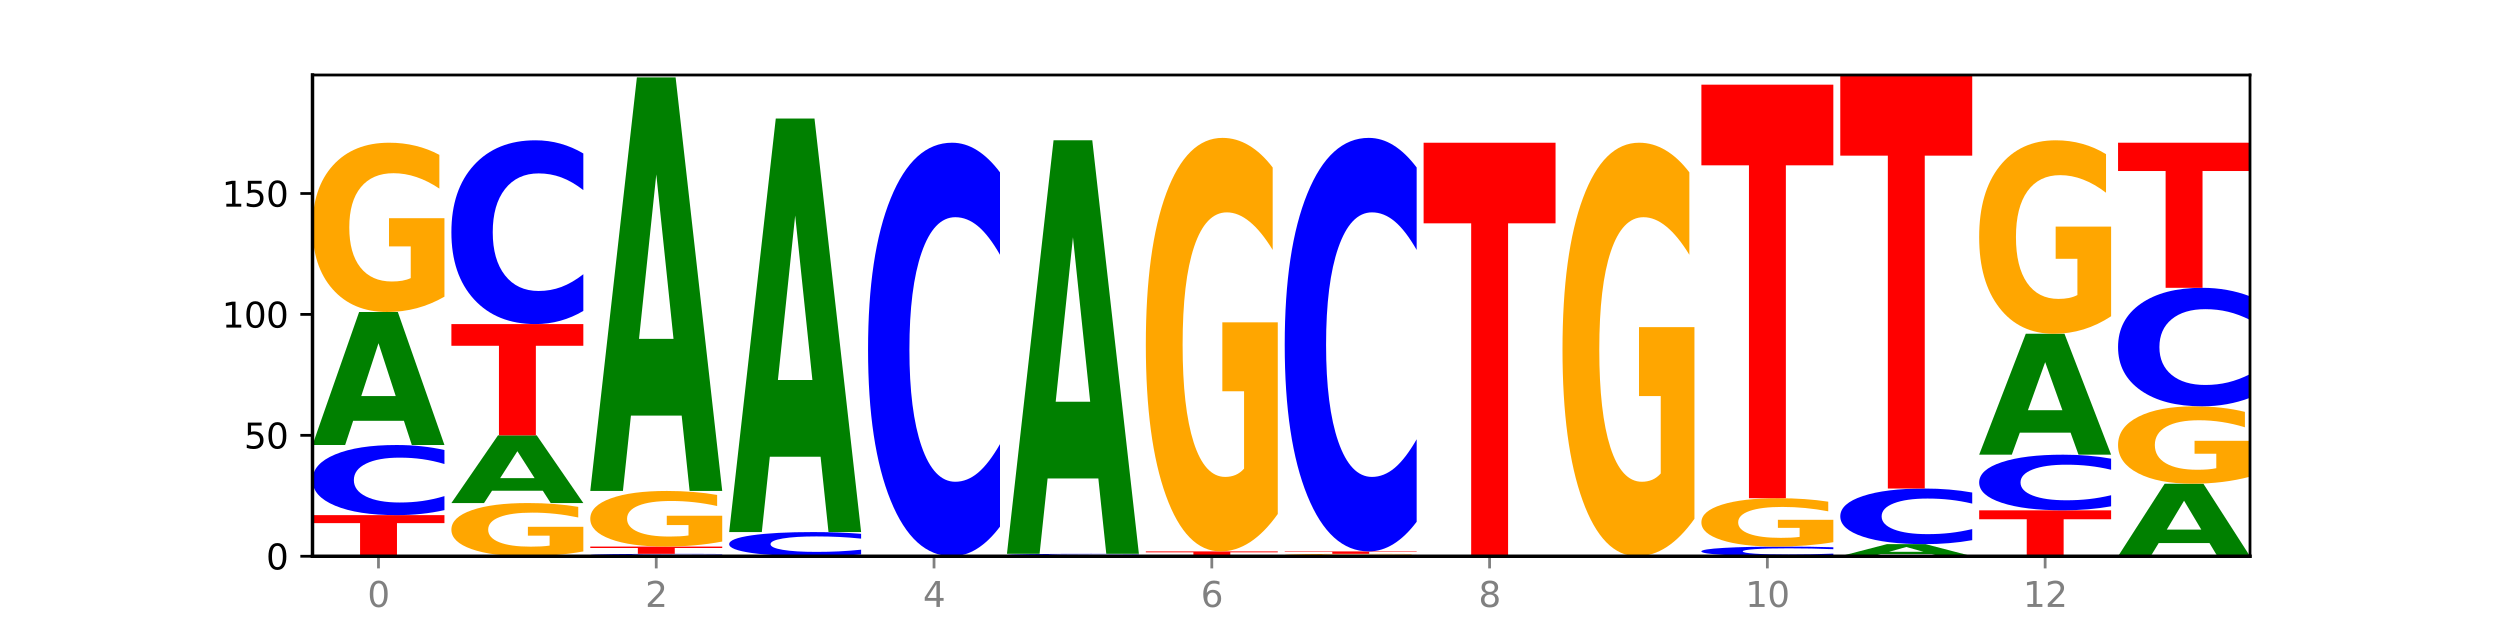 <?xml version="1.0" encoding="utf-8" standalone="no"?>
<!DOCTYPE svg PUBLIC "-//W3C//DTD SVG 1.1//EN"
  "http://www.w3.org/Graphics/SVG/1.1/DTD/svg11.dtd">
<svg xmlns:xlink="http://www.w3.org/1999/xlink" width="720pt" height="180pt" viewBox="0 0 720 180" xmlns="http://www.w3.org/2000/svg" version="1.1">
 <defs>
  <style type="text/css">*{stroke-linejoin: round; stroke-linecap: butt}</style>
 </defs>
 <g id="figure_1">
  <g id="patch_1">
   <path d="M 0 180 
L 720 180 
L 720 0 
L 0 0 
z
" style="fill: #ffffff"/>
  </g>
  <g id="axes_1">
   <g id="patch_2">
    <path d="M 90 160.2 
L 648 160.2 
L 648 21.6 
L 90 21.6 
z
" style="fill: #ffffff"/>
   </g>
   <g id="line2d_1">
    <path d="M 90 160.2 
L 648 160.2 
" clip-path="url(#pb065f9099d)" style="fill: none; stroke: #000000; stroke-width: 0.5; stroke-linecap: square"/>
   </g>
   <g id="patch_3">
    <path d="M 90 148.36 
L 128 148.36 
L 128 150.669 
L 114.329 150.669 
L 114.329 160.2 
L 103.698 160.2 
L 103.698 150.669 
L 90 150.669 
L 90 148.36 
z
" clip-path="url(#pb065f9099d)" style="fill: #ff0000"/>
   </g>
   <g id="patch_4">
    <path d="M 128 146.912 
Q 124.821 147.63 121.384 147.993 
Q 117.947 148.36 114.204 148.36 
Q 103.04 148.36 96.52 145.639 
Q 90 142.919 90 138.267 
Q 90 133.598 96.52 130.882 
Q 103.04 128.162 114.204 128.162 
Q 117.947 128.162 121.384 128.529 
Q 124.821 128.892 128 129.61 
L 128 133.636 
Q 124.793 132.685 121.681 132.242 
Q 118.569 131.8 115.132 131.8 
Q 108.966 131.8 105.434 133.523 
Q 101.91 135.242 101.91 138.267 
Q 101.91 141.279 105.434 143.003 
Q 108.966 144.722 115.132 144.722 
Q 118.569 144.722 121.681 144.279 
Q 124.793 143.833 128 142.882 
L 128 146.912 
z
" clip-path="url(#pb065f9099d)" style="fill: #0000ff"/>
   </g>
   <g id="patch_5">
    <path d="M 116.323 121.184 
L 101.708 121.184 
L 99.401 128.162 
L 90 128.162 
L 103.425 89.855 
L 114.575 89.855 
L 128 128.162 
L 118.607 128.162 
L 116.323 121.184 
z
M 104.039 114.074 
L 113.969 114.074 
L 109.012 98.837 
L 104.039 114.074 
z
" clip-path="url(#pb065f9099d)" style="fill: #008000"/>
   </g>
   <g id="patch_6">
    <path d="M 128 85.444 
Q 124.168 87.65 120.046 88.758 
Q 115.924 89.855 111.529 89.855 
Q 101.599 89.855 95.8 83.289 
Q 90 76.723 90 65.493 
Q 90 54.133 95.902 47.617 
Q 101.812 41.102 112.091 41.102 
Q 116.052 41.102 119.68 41.988 
Q 123.316 42.864 126.535 44.596 
L 126.535 54.315 
Q 123.214 52.089 119.926 50.991 
Q 116.639 49.883 113.335 49.883 
Q 107.22 49.883 103.907 53.932 
Q 100.594 57.97 100.594 65.493 
Q 100.594 72.946 103.788 77.015 
Q 106.982 81.073 112.858 81.073 
Q 114.459 81.073 115.83 80.842 
Q 117.201 80.6 118.291 80.096 
L 118.291 70.972 
L 112.032 70.972 
L 112.032 62.845 
L 128 62.845 
L 128 85.444 
z
" clip-path="url(#pb065f9099d)" style="fill: #ffa600"/>
   </g>
   <g id="patch_7">
    <path d="M 168 158.814 
Q 164.168 159.507 160.046 159.855 
Q 155.924 160.2 151.529 160.2 
Q 141.599 160.2 135.8 158.136 
Q 130 156.073 130 152.543 
Q 130 148.973 135.902 146.925 
Q 141.812 144.877 152.091 144.877 
Q 156.052 144.877 159.68 145.156 
Q 163.316 145.431 166.535 145.976 
L 166.535 149.03 
Q 163.214 148.331 159.926 147.986 
Q 156.639 147.637 153.335 147.637 
Q 147.22 147.637 143.907 148.91 
Q 140.594 150.179 140.594 152.543 
Q 140.594 154.886 143.788 156.164 
Q 146.982 157.44 152.858 157.44 
Q 154.459 157.44 155.83 157.367 
Q 157.201 157.291 158.291 157.133 
L 158.291 154.265 
L 152.032 154.265 
L 152.032 151.711 
L 168 151.711 
L 168 158.814 
z
" clip-path="url(#pb065f9099d)" style="fill: #ffa600"/>
   </g>
   <g id="patch_8">
    <path d="M 156.323 141.325 
L 141.708 141.325 
L 139.401 144.877 
L 130 144.877 
L 143.425 125.376 
L 154.575 125.376 
L 168 144.877 
L 158.607 144.877 
L 156.323 141.325 
z
M 144.039 137.705 
L 153.969 137.705 
L 149.012 129.948 
L 144.039 137.705 
z
" clip-path="url(#pb065f9099d)" style="fill: #008000"/>
   </g>
   <g id="patch_9">
    <path d="M 130 93.338 
L 168 93.338 
L 168 99.586 
L 154.329 99.586 
L 154.329 125.376 
L 143.698 125.376 
L 143.698 99.586 
L 130 99.586 
L 130 93.338 
z
" clip-path="url(#pb065f9099d)" style="fill: #ff0000"/>
   </g>
   <g id="patch_10">
    <path d="M 168 89.544 
Q 164.821 91.424 161.384 92.375 
Q 157.947 93.338 154.204 93.338 
Q 143.04 93.338 136.52 86.209 
Q 130 79.079 130 66.888 
Q 130 54.652 136.52 47.534 
Q 143.04 40.405 154.204 40.405 
Q 157.947 40.405 161.384 41.367 
Q 164.821 42.319 168 44.199 
L 168 54.751 
Q 164.793 52.258 161.681 51.099 
Q 158.569 49.94 155.132 49.94 
Q 148.966 49.94 145.434 54.456 
Q 141.91 58.96 141.91 66.888 
Q 141.91 74.782 145.434 79.298 
Q 148.966 83.803 155.132 83.803 
Q 158.569 83.803 161.681 82.644 
Q 164.793 81.474 168 78.981 
L 168 89.544 
z
" clip-path="url(#pb065f9099d)" style="fill: #0000ff"/>
   </g>
   <g id="patch_11">
    <path d="M 208 160.15 
Q 204.821 160.175 201.384 160.187 
Q 197.947 160.2 194.204 160.2 
Q 183.04 160.2 176.52 160.106 
Q 170 160.012 170 159.852 
Q 170 159.691 176.52 159.597 
Q 183.04 159.504 194.204 159.504 
Q 197.947 159.504 201.384 159.516 
Q 204.821 159.529 208 159.553 
L 208 159.692 
Q 204.793 159.659 201.681 159.644 
Q 198.569 159.629 195.132 159.629 
Q 188.966 159.629 185.434 159.688 
Q 181.91 159.748 181.91 159.852 
Q 181.91 159.956 185.434 160.015 
Q 188.966 160.075 195.132 160.075 
Q 198.569 160.075 201.681 160.059 
Q 204.793 160.044 208 160.011 
L 208 160.15 
z
" clip-path="url(#pb065f9099d)" style="fill: #0000ff"/>
   </g>
   <g id="patch_12">
    <path d="M 170 157.414 
L 208 157.414 
L 208 157.822 
L 194.329 157.822 
L 194.329 159.504 
L 183.698 159.504 
L 183.698 157.822 
L 170 157.822 
L 170 157.414 
z
" clip-path="url(#pb065f9099d)" style="fill: #ff0000"/>
   </g>
   <g id="patch_13">
    <path d="M 208 155.965 
Q 204.168 156.689 200.046 157.053 
Q 195.924 157.414 191.529 157.414 
Q 181.599 157.414 175.8 155.257 
Q 170 153.099 170 149.409 
Q 170 145.677 175.902 143.536 
Q 181.812 141.395 192.091 141.395 
Q 196.052 141.395 199.68 141.686 
Q 203.316 141.974 206.535 142.543 
L 206.535 145.736 
Q 203.214 145.005 199.926 144.644 
Q 196.639 144.28 193.335 144.28 
Q 187.22 144.28 183.907 145.611 
Q 180.594 146.938 180.594 149.409 
Q 180.594 151.858 183.788 153.195 
Q 186.982 154.529 192.858 154.529 
Q 194.459 154.529 195.83 154.452 
Q 197.201 154.373 198.291 154.208 
L 198.291 151.21 
L 192.032 151.21 
L 192.032 148.539 
L 208 148.539 
L 208 155.965 
z
" clip-path="url(#pb065f9099d)" style="fill: #ffa600"/>
   </g>
   <g id="patch_14">
    <path d="M 196.323 119.699 
L 181.708 119.699 
L 179.401 141.395 
L 170 141.395 
L 183.425 22.296 
L 194.575 22.296 
L 208 141.395 
L 198.607 141.395 
L 196.323 119.699 
z
M 184.039 97.595 
L 193.969 97.595 
L 189.012 50.221 
L 184.039 97.595 
z
" clip-path="url(#pb065f9099d)" style="fill: #008000"/>
   </g>
   <g id="patch_15">
    <path d="M 248 159.701 
Q 244.821 159.948 241.384 160.073 
Q 237.947 160.2 234.204 160.2 
Q 223.04 160.2 216.52 159.262 
Q 210 158.324 210 156.72 
Q 210 155.11 216.52 154.173 
Q 223.04 153.235 234.204 153.235 
Q 237.947 153.235 241.384 153.362 
Q 244.821 153.487 248 153.734 
L 248 155.123 
Q 244.793 154.795 241.681 154.642 
Q 238.569 154.49 235.132 154.49 
Q 228.966 154.49 225.434 155.084 
Q 221.91 155.677 221.91 156.72 
Q 221.91 157.758 225.434 158.353 
Q 228.966 158.945 235.132 158.945 
Q 238.569 158.945 241.681 158.793 
Q 244.793 158.639 248 158.311 
L 248 159.701 
z
" clip-path="url(#pb065f9099d)" style="fill: #0000ff"/>
   </g>
   <g id="patch_16">
    <path d="M 236.323 131.539 
L 221.708 131.539 
L 219.401 153.235 
L 210 153.235 
L 223.425 34.137 
L 234.575 34.137 
L 248 153.235 
L 238.607 153.235 
L 236.323 131.539 
z
M 224.039 109.435 
L 233.969 109.435 
L 229.012 62.061 
L 224.039 109.435 
z
" clip-path="url(#pb065f9099d)" style="fill: #008000"/>
   </g>
   <g id="patch_17">
    <path d="M 288 151.663 
Q 284.821 155.895 281.384 158.035 
Q 277.947 160.2 274.204 160.2 
Q 263.04 160.2 256.52 144.159 
Q 250 128.119 250 100.688 
Q 250 73.158 256.52 57.142 
Q 263.04 41.102 274.204 41.102 
Q 277.947 41.102 281.384 43.266 
Q 284.821 45.407 288 49.638 
L 288 73.379 
Q 284.793 67.77 281.681 65.162 
Q 278.569 62.554 275.132 62.554 
Q 268.966 62.554 265.434 72.715 
Q 261.91 82.851 261.91 100.688 
Q 261.91 118.45 265.434 128.611 
Q 268.966 138.747 275.132 138.747 
Q 278.569 138.747 281.681 136.139 
Q 284.793 133.507 288 127.898 
L 288 151.663 
z
" clip-path="url(#pb065f9099d)" style="fill: #0000ff"/>
   </g>
   <g id="patch_18">
    <path d="M 328 160.15 
Q 324.821 160.175 321.384 160.187 
Q 317.947 160.2 314.204 160.2 
Q 303.04 160.2 296.52 160.106 
Q 290 160.012 290 159.852 
Q 290 159.691 296.52 159.597 
Q 303.04 159.504 314.204 159.504 
Q 317.947 159.504 321.384 159.516 
Q 324.821 159.529 328 159.553 
L 328 159.692 
Q 324.793 159.659 321.681 159.644 
Q 318.569 159.629 315.132 159.629 
Q 308.966 159.629 305.434 159.688 
Q 301.91 159.748 301.91 159.852 
Q 301.91 159.956 305.434 160.015 
Q 308.966 160.075 315.132 160.075 
Q 318.569 160.075 321.681 160.059 
Q 324.793 160.044 328 160.011 
L 328 160.15 
z
" clip-path="url(#pb065f9099d)" style="fill: #0000ff"/>
   </g>
   <g id="patch_19">
    <path d="M 316.323 137.807 
L 301.708 137.807 
L 299.401 159.504 
L 290 159.504 
L 303.425 40.405 
L 314.575 40.405 
L 328 159.504 
L 318.607 159.504 
L 316.323 137.807 
z
M 304.039 115.703 
L 313.969 115.703 
L 309.012 68.329 
L 304.039 115.703 
z
" clip-path="url(#pb065f9099d)" style="fill: #008000"/>
   </g>
   <g id="patch_20">
    <path d="M 330 158.807 
L 368 158.807 
L 368 159.079 
L 354.329 159.079 
L 354.329 160.2 
L 343.698 160.2 
L 343.698 159.079 
L 330 159.079 
L 330 158.807 
z
" clip-path="url(#pb065f9099d)" style="fill: #ff0000"/>
   </g>
   <g id="patch_21">
    <path d="M 368 148.031 
Q 364.168 153.419 360.046 156.125 
Q 355.924 158.807 351.529 158.807 
Q 341.599 158.807 335.8 142.767 
Q 330 126.726 330 99.295 
Q 330 71.544 335.902 55.626 
Q 341.812 39.709 352.091 39.709 
Q 356.052 39.709 359.68 41.874 
Q 363.316 44.014 366.535 48.245 
L 366.535 71.986 
Q 363.214 66.549 359.926 63.868 
Q 356.639 61.162 353.335 61.162 
Q 347.22 61.162 343.907 71.052 
Q 340.594 80.917 340.594 99.295 
Q 340.594 117.5 343.788 127.439 
Q 346.982 137.354 352.858 137.354 
Q 354.459 137.354 355.83 136.788 
Q 357.201 136.198 358.291 134.968 
L 358.291 112.678 
L 352.032 112.678 
L 352.032 92.824 
L 368 92.824 
L 368 148.031 
z
" clip-path="url(#pb065f9099d)" style="fill: #ffa600"/>
   </g>
   <g id="patch_22">
    <path d="M 408 160.137 
Q 404.168 160.168 400.046 160.184 
Q 395.924 160.2 391.529 160.2 
Q 381.599 160.2 375.8 160.106 
Q 370 160.012 370 159.852 
Q 370 159.69 375.902 159.597 
Q 381.812 159.504 392.091 159.504 
Q 396.052 159.504 399.68 159.516 
Q 403.316 159.529 406.535 159.553 
L 406.535 159.692 
Q 403.214 159.66 399.926 159.645 
Q 396.639 159.629 393.335 159.629 
Q 387.22 159.629 383.907 159.687 
Q 380.594 159.745 380.594 159.852 
Q 380.594 159.958 383.788 160.017 
Q 386.982 160.075 392.858 160.075 
Q 394.459 160.075 395.83 160.071 
Q 397.201 160.068 398.291 160.061 
L 398.291 159.93 
L 392.032 159.93 
L 392.032 159.814 
L 408 159.814 
L 408 160.137 
z
" clip-path="url(#pb065f9099d)" style="fill: #ffa600"/>
   </g>
   <g id="patch_23">
    <path d="M 370 158.807 
L 408 158.807 
L 408 158.943 
L 394.329 158.943 
L 394.329 159.504 
L 383.698 159.504 
L 383.698 158.943 
L 370 158.943 
L 370 158.807 
z
" clip-path="url(#pb065f9099d)" style="fill: #ff0000"/>
   </g>
   <g id="patch_24">
    <path d="M 408 150.27 
Q 404.821 154.502 401.384 156.642 
Q 397.947 158.807 394.204 158.807 
Q 383.04 158.807 376.52 142.767 
Q 370 126.726 370 99.295 
Q 370 71.765 376.52 55.749 
Q 383.04 39.709 394.204 39.709 
Q 397.947 39.709 401.384 41.874 
Q 404.821 44.014 408 48.245 
L 408 71.986 
Q 404.793 66.377 401.681 63.769 
Q 398.569 61.162 395.132 61.162 
Q 388.966 61.162 385.434 71.322 
Q 381.91 81.458 381.91 99.295 
Q 381.91 117.057 385.434 127.218 
Q 388.966 137.354 395.132 137.354 
Q 398.569 137.354 401.681 134.746 
Q 404.793 132.114 408 126.505 
L 408 150.27 
z
" clip-path="url(#pb065f9099d)" style="fill: #0000ff"/>
   </g>
   <g id="patch_25">
    <path d="M 410 41.102 
L 448 41.102 
L 448 64.329 
L 434.329 64.329 
L 434.329 160.2 
L 423.698 160.2 
L 423.698 64.329 
L 410 64.329 
L 410 41.102 
z
" clip-path="url(#pb065f9099d)" style="fill: #ff0000"/>
   </g>
   <g id="patch_26">
    <path d="M 488 149.424 
Q 484.168 154.812 480.046 157.518 
Q 475.924 160.2 471.529 160.2 
Q 461.599 160.2 455.8 144.159 
Q 450 128.119 450 100.688 
Q 450 72.937 455.902 57.019 
Q 461.812 41.102 472.091 41.102 
Q 476.052 41.102 479.68 43.266 
Q 483.316 45.407 486.535 49.638 
L 486.535 73.379 
Q 483.214 67.942 479.926 65.261 
Q 476.639 62.554 473.335 62.554 
Q 467.22 62.554 463.907 72.445 
Q 460.594 82.31 460.594 100.688 
Q 460.594 118.893 463.788 128.832 
Q 466.982 138.747 472.858 138.747 
Q 474.459 138.747 475.83 138.181 
Q 477.201 137.591 478.291 136.361 
L 478.291 114.071 
L 472.032 114.071 
L 472.032 94.217 
L 488 94.217 
L 488 149.424 
z
" clip-path="url(#pb065f9099d)" style="fill: #ffa600"/>
   </g>
   <g id="patch_27">
    <path d="M 528 160 
Q 524.821 160.099 521.384 160.149 
Q 517.947 160.2 514.204 160.2 
Q 503.04 160.2 496.52 159.825 
Q 490 159.45 490 158.808 
Q 490 158.164 496.52 157.789 
Q 503.04 157.414 514.204 157.414 
Q 517.947 157.414 521.384 157.465 
Q 524.821 157.515 528 157.614 
L 528 158.169 
Q 524.793 158.038 521.681 157.977 
Q 518.569 157.916 515.132 157.916 
Q 508.966 157.916 505.434 158.154 
Q 501.91 158.391 501.91 158.808 
Q 501.91 159.223 505.434 159.461 
Q 508.966 159.698 515.132 159.698 
Q 518.569 159.698 521.681 159.637 
Q 524.793 159.576 528 159.444 
L 528 160 
z
" clip-path="url(#pb065f9099d)" style="fill: #0000ff"/>
   </g>
   <g id="patch_28">
    <path d="M 528 156.154 
Q 524.168 156.784 520.046 157.1 
Q 515.924 157.414 511.529 157.414 
Q 501.599 157.414 495.8 155.538 
Q 490 153.662 490 150.454 
Q 490 147.208 495.902 145.346 
Q 501.812 143.484 512.091 143.484 
Q 516.052 143.484 519.68 143.738 
Q 523.316 143.988 526.535 144.483 
L 526.535 147.26 
Q 523.214 146.624 519.926 146.31 
Q 516.639 145.994 513.335 145.994 
Q 507.22 145.994 503.907 147.15 
Q 500.594 148.304 500.594 150.454 
Q 500.594 152.583 503.788 153.745 
Q 506.982 154.905 512.858 154.905 
Q 514.459 154.905 515.83 154.839 
Q 517.201 154.77 518.291 154.626 
L 518.291 152.019 
L 512.032 152.019 
L 512.032 149.697 
L 528 149.697 
L 528 156.154 
z
" clip-path="url(#pb065f9099d)" style="fill: #ffa600"/>
   </g>
   <g id="patch_29">
    <path d="M 490 24.386 
L 528 24.386 
L 528 47.613 
L 514.329 47.613 
L 514.329 143.484 
L 503.698 143.484 
L 503.698 47.613 
L 490 47.613 
L 490 24.386 
z
" clip-path="url(#pb065f9099d)" style="fill: #ff0000"/>
   </g>
   <g id="patch_30">
    <path d="M 556.323 159.566 
L 541.708 159.566 
L 539.401 160.2 
L 530 160.2 
L 543.425 156.718 
L 554.575 156.718 
L 568 160.2 
L 558.607 160.2 
L 556.323 159.566 
z
M 544.039 158.919 
L 553.969 158.919 
L 549.012 157.534 
L 544.039 158.919 
z
" clip-path="url(#pb065f9099d)" style="fill: #008000"/>
   </g>
   <g id="patch_31">
    <path d="M 568 155.569 
Q 564.821 156.139 561.384 156.426 
Q 557.947 156.718 554.204 156.718 
Q 543.04 156.718 536.52 154.56 
Q 530 152.403 530 148.713 
Q 530 145.01 536.52 142.856 
Q 543.04 140.698 554.204 140.698 
Q 557.947 140.698 561.384 140.99 
Q 564.821 141.278 568 141.847 
L 568 145.04 
Q 564.793 144.285 561.681 143.935 
Q 558.569 143.584 555.132 143.584 
Q 548.966 143.584 545.434 144.951 
Q 541.91 146.314 541.91 148.713 
Q 541.91 151.102 545.434 152.469 
Q 548.966 153.832 555.132 153.832 
Q 558.569 153.832 561.681 153.481 
Q 564.793 153.127 568 152.373 
L 568 155.569 
z
" clip-path="url(#pb065f9099d)" style="fill: #0000ff"/>
   </g>
   <g id="patch_32">
    <path d="M 530 21.6 
L 568 21.6 
L 568 44.828 
L 554.329 44.828 
L 554.329 140.698 
L 543.698 140.698 
L 543.698 44.828 
L 530 44.828 
L 530 21.6 
z
" clip-path="url(#pb065f9099d)" style="fill: #ff0000"/>
   </g>
   <g id="patch_33">
    <path d="M 570 146.967 
L 608 146.967 
L 608 149.548 
L 594.329 149.548 
L 594.329 160.2 
L 583.698 160.2 
L 583.698 149.548 
L 570 149.548 
L 570 146.967 
z
" clip-path="url(#pb065f9099d)" style="fill: #ff0000"/>
   </g>
   <g id="patch_34">
    <path d="M 608 145.819 
Q 604.821 146.388 601.384 146.676 
Q 597.947 146.967 594.204 146.967 
Q 583.04 146.967 576.52 144.809 
Q 570 142.652 570 138.962 
Q 570 135.259 576.52 133.105 
Q 583.04 130.948 594.204 130.948 
Q 597.947 130.948 601.384 131.239 
Q 604.821 131.527 608 132.096 
L 608 135.289 
Q 604.793 134.535 601.681 134.184 
Q 598.569 133.833 595.132 133.833 
Q 588.966 133.833 585.434 135.2 
Q 581.91 136.563 581.91 138.962 
Q 581.91 141.351 585.434 142.718 
Q 588.966 144.081 595.132 144.081 
Q 598.569 144.081 601.681 143.731 
Q 604.793 143.377 608 142.622 
L 608 145.819 
z
" clip-path="url(#pb065f9099d)" style="fill: #0000ff"/>
   </g>
   <g id="patch_35">
    <path d="M 596.323 124.604 
L 581.708 124.604 
L 579.401 130.948 
L 570 130.948 
L 583.425 96.124 
L 594.575 96.124 
L 608 130.948 
L 598.607 130.948 
L 596.323 124.604 
z
M 584.039 118.141 
L 593.969 118.141 
L 589.012 104.289 
L 584.039 118.141 
z
" clip-path="url(#pb065f9099d)" style="fill: #008000"/>
   </g>
   <g id="patch_36">
    <path d="M 608 91.082 
Q 604.168 93.603 600.046 94.869 
Q 595.924 96.124 591.529 96.124 
Q 581.599 96.124 575.8 88.619 
Q 570 81.115 570 68.282 
Q 570 55.299 575.902 47.852 
Q 581.812 40.405 592.091 40.405 
Q 596.052 40.405 599.68 41.418 
Q 603.316 42.419 606.535 44.399 
L 606.535 55.506 
Q 603.214 52.962 599.926 51.708 
Q 596.639 50.442 593.335 50.442 
Q 587.22 50.442 583.907 55.068 
Q 580.594 59.684 580.594 68.282 
Q 580.594 76.799 583.788 81.449 
Q 586.982 86.087 592.858 86.087 
Q 594.459 86.087 595.83 85.822 
Q 597.201 85.546 598.291 84.971 
L 598.291 74.543 
L 592.032 74.543 
L 592.032 65.255 
L 608 65.255 
L 608 91.082 
z
" clip-path="url(#pb065f9099d)" style="fill: #ffa600"/>
   </g>
   <g id="patch_37">
    <path d="M 636.323 156.394 
L 621.708 156.394 
L 619.401 160.2 
L 610 160.2 
L 623.425 139.306 
L 634.575 139.306 
L 648 160.2 
L 638.607 160.2 
L 636.323 156.394 
z
M 624.039 152.516 
L 633.969 152.516 
L 629.012 144.204 
L 624.039 152.516 
z
" clip-path="url(#pb065f9099d)" style="fill: #008000"/>
   </g>
   <g id="patch_38">
    <path d="M 648 137.289 
Q 644.168 138.297 640.046 138.804 
Q 635.924 139.306 631.529 139.306 
Q 621.599 139.306 615.8 136.304 
Q 610 133.302 610 128.169 
Q 610 122.976 615.902 119.997 
Q 621.812 117.018 632.091 117.018 
Q 636.052 117.018 639.68 117.423 
Q 643.316 117.824 646.535 118.616 
L 646.535 123.058 
Q 643.214 122.041 639.926 121.539 
Q 636.639 121.033 633.335 121.033 
Q 627.22 121.033 623.907 122.883 
Q 620.594 124.73 620.594 128.169 
Q 620.594 131.576 623.788 133.436 
Q 626.982 135.291 632.858 135.291 
Q 634.459 135.291 635.83 135.185 
Q 637.201 135.075 638.291 134.844 
L 638.291 130.673 
L 632.032 130.673 
L 632.032 126.958 
L 648 126.958 
L 648 137.289 
z
" clip-path="url(#pb065f9099d)" style="fill: #ffa600"/>
   </g>
   <g id="patch_39">
    <path d="M 648 114.572 
Q 644.821 115.784 641.384 116.398 
Q 637.947 117.018 634.204 117.018 
Q 623.04 117.018 616.52 112.422 
Q 610 107.825 610 99.965 
Q 610 92.076 616.52 87.487 
Q 623.04 82.89 634.204 82.89 
Q 637.947 82.89 641.384 83.511 
Q 644.821 84.124 648 85.337 
L 648 92.14 
Q 644.793 90.532 641.681 89.785 
Q 638.569 89.038 635.132 89.038 
Q 628.966 89.038 625.434 91.949 
Q 621.91 94.854 621.91 99.965 
Q 621.91 105.055 625.434 107.966 
Q 628.966 110.871 635.132 110.871 
Q 638.569 110.871 641.681 110.123 
Q 644.793 109.369 648 107.762 
L 648 114.572 
z
" clip-path="url(#pb065f9099d)" style="fill: #0000ff"/>
   </g>
   <g id="patch_40">
    <path d="M 610 41.102 
L 648 41.102 
L 648 49.252 
L 634.329 49.252 
L 634.329 82.89 
L 623.698 82.89 
L 623.698 49.252 
L 610 49.252 
L 610 41.102 
z
" clip-path="url(#pb065f9099d)" style="fill: #ff0000"/>
   </g>
   <g id="matplotlib.axis_1">
    <g id="xtick_1">
     <g id="line2d_2">
      <defs>
       <path id="m3c2e9a0408" d="M 0 0 
L 0 3.5 
" style="stroke: #808080; stroke-width: 0.8"/>
      </defs>
      <g>
       <use xlink:href="#m3c2e9a0408" x="109" y="160.2" style="fill: #808080; stroke: #808080; stroke-width: 0.8"/>
      </g>
     </g>
     <g id="text_1">
      <!-- 0 -->
      <g style="fill: #808080" transform="translate(105.819 174.798) scale(0.1 -0.1)">
       <defs>
        <path id="DejaVuSans-30" d="M 2034 4250 
Q 1547 4250 1301 3770 
Q 1056 3291 1056 2328 
Q 1056 1369 1301 889 
Q 1547 409 2034 409 
Q 2525 409 2770 889 
Q 3016 1369 3016 2328 
Q 3016 3291 2770 3770 
Q 2525 4250 2034 4250 
z
M 2034 4750 
Q 2819 4750 3233 4129 
Q 3647 3509 3647 2328 
Q 3647 1150 3233 529 
Q 2819 -91 2034 -91 
Q 1250 -91 836 529 
Q 422 1150 422 2328 
Q 422 3509 836 4129 
Q 1250 4750 2034 4750 
z
" transform="scale(0.016)"/>
       </defs>
       <use xlink:href="#DejaVuSans-30"/>
      </g>
     </g>
    </g>
    <g id="xtick_2">
     <g id="line2d_3">
      <g>
       <use xlink:href="#m3c2e9a0408" x="189" y="160.2" style="fill: #808080; stroke: #808080; stroke-width: 0.8"/>
      </g>
     </g>
     <g id="text_2">
      <!-- 2 -->
      <g style="fill: #808080" transform="translate(185.819 174.798) scale(0.1 -0.1)">
       <defs>
        <path id="DejaVuSans-32" d="M 1228 531 
L 3431 531 
L 3431 0 
L 469 0 
L 469 531 
Q 828 903 1448 1529 
Q 2069 2156 2228 2338 
Q 2531 2678 2651 2914 
Q 2772 3150 2772 3378 
Q 2772 3750 2511 3984 
Q 2250 4219 1831 4219 
Q 1534 4219 1204 4116 
Q 875 4013 500 3803 
L 500 4441 
Q 881 4594 1212 4672 
Q 1544 4750 1819 4750 
Q 2544 4750 2975 4387 
Q 3406 4025 3406 3419 
Q 3406 3131 3298 2873 
Q 3191 2616 2906 2266 
Q 2828 2175 2409 1742 
Q 1991 1309 1228 531 
z
" transform="scale(0.016)"/>
       </defs>
       <use xlink:href="#DejaVuSans-32"/>
      </g>
     </g>
    </g>
    <g id="xtick_3">
     <g id="line2d_4">
      <g>
       <use xlink:href="#m3c2e9a0408" x="269" y="160.2" style="fill: #808080; stroke: #808080; stroke-width: 0.8"/>
      </g>
     </g>
     <g id="text_3">
      <!-- 4 -->
      <g style="fill: #808080" transform="translate(265.819 174.798) scale(0.1 -0.1)">
       <defs>
        <path id="DejaVuSans-34" d="M 2419 4116 
L 825 1625 
L 2419 1625 
L 2419 4116 
z
M 2253 4666 
L 3047 4666 
L 3047 1625 
L 3713 1625 
L 3713 1100 
L 3047 1100 
L 3047 0 
L 2419 0 
L 2419 1100 
L 313 1100 
L 313 1709 
L 2253 4666 
z
" transform="scale(0.016)"/>
       </defs>
       <use xlink:href="#DejaVuSans-34"/>
      </g>
     </g>
    </g>
    <g id="xtick_4">
     <g id="line2d_5">
      <g>
       <use xlink:href="#m3c2e9a0408" x="349" y="160.2" style="fill: #808080; stroke: #808080; stroke-width: 0.8"/>
      </g>
     </g>
     <g id="text_4">
      <!-- 6 -->
      <g style="fill: #808080" transform="translate(345.819 174.798) scale(0.1 -0.1)">
       <defs>
        <path id="DejaVuSans-36" d="M 2113 2584 
Q 1688 2584 1439 2293 
Q 1191 2003 1191 1497 
Q 1191 994 1439 701 
Q 1688 409 2113 409 
Q 2538 409 2786 701 
Q 3034 994 3034 1497 
Q 3034 2003 2786 2293 
Q 2538 2584 2113 2584 
z
M 3366 4563 
L 3366 3988 
Q 3128 4100 2886 4159 
Q 2644 4219 2406 4219 
Q 1781 4219 1451 3797 
Q 1122 3375 1075 2522 
Q 1259 2794 1537 2939 
Q 1816 3084 2150 3084 
Q 2853 3084 3261 2657 
Q 3669 2231 3669 1497 
Q 3669 778 3244 343 
Q 2819 -91 2113 -91 
Q 1303 -91 875 529 
Q 447 1150 447 2328 
Q 447 3434 972 4092 
Q 1497 4750 2381 4750 
Q 2619 4750 2861 4703 
Q 3103 4656 3366 4563 
z
" transform="scale(0.016)"/>
       </defs>
       <use xlink:href="#DejaVuSans-36"/>
      </g>
     </g>
    </g>
    <g id="xtick_5">
     <g id="line2d_6">
      <g>
       <use xlink:href="#m3c2e9a0408" x="429" y="160.2" style="fill: #808080; stroke: #808080; stroke-width: 0.8"/>
      </g>
     </g>
     <g id="text_5">
      <!-- 8 -->
      <g style="fill: #808080" transform="translate(425.819 174.798) scale(0.1 -0.1)">
       <defs>
        <path id="DejaVuSans-38" d="M 2034 2216 
Q 1584 2216 1326 1975 
Q 1069 1734 1069 1313 
Q 1069 891 1326 650 
Q 1584 409 2034 409 
Q 2484 409 2743 651 
Q 3003 894 3003 1313 
Q 3003 1734 2745 1975 
Q 2488 2216 2034 2216 
z
M 1403 2484 
Q 997 2584 770 2862 
Q 544 3141 544 3541 
Q 544 4100 942 4425 
Q 1341 4750 2034 4750 
Q 2731 4750 3128 4425 
Q 3525 4100 3525 3541 
Q 3525 3141 3298 2862 
Q 3072 2584 2669 2484 
Q 3125 2378 3379 2068 
Q 3634 1759 3634 1313 
Q 3634 634 3220 271 
Q 2806 -91 2034 -91 
Q 1263 -91 848 271 
Q 434 634 434 1313 
Q 434 1759 690 2068 
Q 947 2378 1403 2484 
z
M 1172 3481 
Q 1172 3119 1398 2916 
Q 1625 2713 2034 2713 
Q 2441 2713 2670 2916 
Q 2900 3119 2900 3481 
Q 2900 3844 2670 4047 
Q 2441 4250 2034 4250 
Q 1625 4250 1398 4047 
Q 1172 3844 1172 3481 
z
" transform="scale(0.016)"/>
       </defs>
       <use xlink:href="#DejaVuSans-38"/>
      </g>
     </g>
    </g>
    <g id="xtick_6">
     <g id="line2d_7">
      <g>
       <use xlink:href="#m3c2e9a0408" x="509" y="160.2" style="fill: #808080; stroke: #808080; stroke-width: 0.8"/>
      </g>
     </g>
     <g id="text_6">
      <!-- 10 -->
      <g style="fill: #808080" transform="translate(502.637 174.798) scale(0.1 -0.1)">
       <defs>
        <path id="DejaVuSans-31" d="M 794 531 
L 1825 531 
L 1825 4091 
L 703 3866 
L 703 4441 
L 1819 4666 
L 2450 4666 
L 2450 531 
L 3481 531 
L 3481 0 
L 794 0 
L 794 531 
z
" transform="scale(0.016)"/>
       </defs>
       <use xlink:href="#DejaVuSans-31"/>
       <use xlink:href="#DejaVuSans-30" x="63.623"/>
      </g>
     </g>
    </g>
    <g id="xtick_7">
     <g id="line2d_8">
      <g>
       <use xlink:href="#m3c2e9a0408" x="589" y="160.2" style="fill: #808080; stroke: #808080; stroke-width: 0.8"/>
      </g>
     </g>
     <g id="text_7">
      <!-- 12 -->
      <g style="fill: #808080" transform="translate(582.638 174.798) scale(0.1 -0.1)">
       <use xlink:href="#DejaVuSans-31"/>
       <use xlink:href="#DejaVuSans-32" x="63.623"/>
      </g>
     </g>
    </g>
   </g>
   <g id="matplotlib.axis_2">
    <g id="ytick_1">
     <g id="line2d_9">
      <defs>
       <path id="m84d30f654d" d="M 0 0 
L -3.5 0 
" style="stroke: #000000; stroke-width: 0.8"/>
      </defs>
      <g>
       <use xlink:href="#m84d30f654d" x="90" y="160.2" style="stroke: #000000; stroke-width: 0.8"/>
      </g>
     </g>
     <g id="text_8">
      <!-- 0 -->
      <g transform="translate(76.638 163.999) scale(0.1 -0.1)">
       <use xlink:href="#DejaVuSans-30"/>
      </g>
     </g>
    </g>
    <g id="ytick_2">
     <g id="line2d_10">
      <g>
       <use xlink:href="#m84d30f654d" x="90" y="125.376" style="stroke: #000000; stroke-width: 0.8"/>
      </g>
     </g>
     <g id="text_9">
      <!-- 50 -->
      <g transform="translate(70.275 129.175) scale(0.1 -0.1)">
       <defs>
        <path id="DejaVuSans-35" d="M 691 4666 
L 3169 4666 
L 3169 4134 
L 1269 4134 
L 1269 2991 
Q 1406 3038 1543 3061 
Q 1681 3084 1819 3084 
Q 2600 3084 3056 2656 
Q 3513 2228 3513 1497 
Q 3513 744 3044 326 
Q 2575 -91 1722 -91 
Q 1428 -91 1123 -41 
Q 819 9 494 109 
L 494 744 
Q 775 591 1075 516 
Q 1375 441 1709 441 
Q 2250 441 2565 725 
Q 2881 1009 2881 1497 
Q 2881 1984 2565 2268 
Q 2250 2553 1709 2553 
Q 1456 2553 1204 2497 
Q 953 2441 691 2322 
L 691 4666 
z
" transform="scale(0.016)"/>
       </defs>
       <use xlink:href="#DejaVuSans-35"/>
       <use xlink:href="#DejaVuSans-30" x="63.623"/>
      </g>
     </g>
    </g>
    <g id="ytick_3">
     <g id="line2d_11">
      <g>
       <use xlink:href="#m84d30f654d" x="90" y="90.552" style="stroke: #000000; stroke-width: 0.8"/>
      </g>
     </g>
     <g id="text_10">
      <!-- 100 -->
      <g transform="translate(63.913 94.351) scale(0.1 -0.1)">
       <use xlink:href="#DejaVuSans-31"/>
       <use xlink:href="#DejaVuSans-30" x="63.623"/>
       <use xlink:href="#DejaVuSans-30" x="127.246"/>
      </g>
     </g>
    </g>
    <g id="ytick_4">
     <g id="line2d_12">
      <g>
       <use xlink:href="#m84d30f654d" x="90" y="55.728" style="stroke: #000000; stroke-width: 0.8"/>
      </g>
     </g>
     <g id="text_11">
      <!-- 150 -->
      <g transform="translate(63.913 59.527) scale(0.1 -0.1)">
       <use xlink:href="#DejaVuSans-31"/>
       <use xlink:href="#DejaVuSans-35" x="63.623"/>
       <use xlink:href="#DejaVuSans-30" x="127.246"/>
      </g>
     </g>
    </g>
   </g>
   <g id="patch_41">
    <path d="M 90 160.2 
L 90 21.6 
" style="fill: none; stroke: #000000; stroke-linejoin: miter; stroke-linecap: square"/>
   </g>
   <g id="patch_42">
    <path d="M 648 160.2 
L 648 21.6 
" style="fill: none; stroke: #000000; stroke-width: 0.8; stroke-linejoin: miter; stroke-linecap: square"/>
   </g>
   <g id="patch_43">
    <path d="M 90 160.2 
L 648 160.2 
" style="fill: none; stroke: #000000; stroke-linejoin: miter; stroke-linecap: square"/>
   </g>
   <g id="patch_44">
    <path d="M 90 21.6 
L 648 21.6 
" style="fill: none; stroke: #000000; stroke-width: 0.8; stroke-linejoin: miter; stroke-linecap: square"/>
   </g>
  </g>
 </g>
 <defs>
  <clipPath id="pb065f9099d">
   <rect x="90" y="21.6" width="558" height="138.6"/>
  </clipPath>
 </defs>
</svg>
